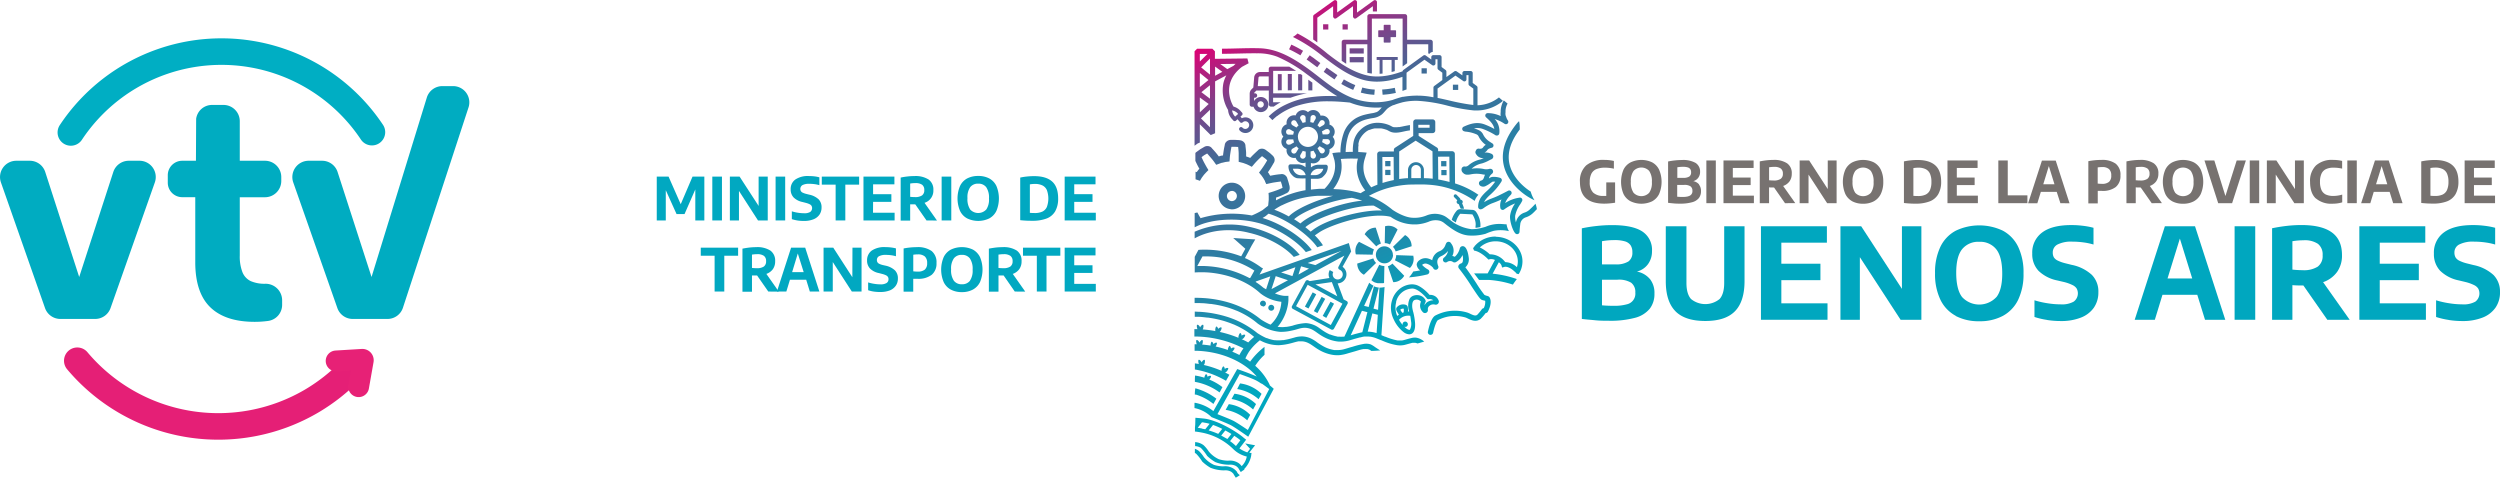 <svg xmlns="http://www.w3.org/2000/svg" xmlns:xlink="http://www.w3.org/1999/xlink" viewBox="0 0 846.93 161.91"><defs><style>.cls-1,.cls-3,.cls-4{fill:none;stroke-linecap:round;stroke-miterlimit:10;}.cls-1{stroke:#e51f76;}.cls-1,.cls-3{stroke-width:8.99px;}.cls-2{fill:#00acc1;}.cls-3{stroke:#00aec3;}.cls-4{stroke:#e72176;stroke-width:7.05px;}.cls-5{fill:#777270;}.cls-6{fill:#00a7bf;}.cls-7{fill:url(#Degradado_sin_nombre_121);}.cls-8{fill:#01a8c1;}</style><linearGradient id="Degradado_sin_nombre_121" x1="409.75" y1="-14.43" x2="466.79" y2="113.17" gradientUnits="userSpaceOnUse"><stop offset="0.19" stop-color="#de0074"/><stop offset="0.27" stop-color="#a22981"/><stop offset="0.36" stop-color="#6d4d8d"/><stop offset="0.43" stop-color="#4c6394"/><stop offset="0.46" stop-color="#406c97"/><stop offset="0.59" stop-color="#37749d"/><stop offset="0.79" stop-color="#1f8bac"/><stop offset="1" stop-color="#00a7bf"/></linearGradient></defs><g id="Capa_2" data-name="Capa 2"><g id="Capa_1-2" data-name="Capa 1"><path class="cls-1" d="M118.4,125.87a63.21,63.21,0,0,1-12.34,9.71,62.44,62.44,0,0,1-79.88-13.37"/><path class="cls-2" d="M43.63,54.46h3.62a5.51,5.51,0,0,1,5.2,7.35l-15,42.55a5.53,5.53,0,0,1-5.2,3.69H20.46a5.52,5.52,0,0,1-5.21-3.69L.32,61.81a5.52,5.52,0,0,1,5.2-7.35h4.56a5.5,5.5,0,0,1,5.25,3.82l11.5,35.56L38.38,58.27A5.52,5.52,0,0,1,43.63,54.46Z"/><path class="cls-2" d="M95.58,101.73v1.52a5.49,5.49,0,0,1-4.79,5.48,34.16,34.16,0,0,1-4.51.3q-9.9,0-15-4.9T66.15,88.94V66.8H61.74a4.9,4.9,0,0,1-4.9-4.9V59.36a4.9,4.9,0,0,1,4.9-4.9h4.64l.07-14.21a5.43,5.43,0,0,1,5.37-4.7h3.89a5.52,5.52,0,0,1,5.52,5.52V54.46h8.54A5.52,5.52,0,0,1,95.29,60v1.31a5.52,5.52,0,0,1-5.52,5.51H81.23V86.49a14.75,14.75,0,0,0,.91,5.74,5.69,5.69,0,0,0,2.79,3,11.78,11.78,0,0,0,5,.9h0A5.6,5.6,0,0,1,95.58,101.73Z"/><path class="cls-2" d="M149.86,29.17h3.62a5.51,5.51,0,0,1,5.2,7.35l-22.21,67.84a5.51,5.51,0,0,1-5.2,3.69H119.49a5.51,5.51,0,0,1-5.2-3.69L99.35,61.81a5.52,5.52,0,0,1,5.21-7.35h4.56a5.52,5.52,0,0,1,5.25,3.82l11.5,35.56L144.61,33A5.52,5.52,0,0,1,149.86,29.17Z"/><path class="cls-3" d="M24,44.87a61.24,61.24,0,0,1,102-.1"/><path class="cls-4" d="M113.87,122.27l8.88-.54a.31.31,0,0,1,.32.37L121.5,131"/><path class="cls-5" d="M547.15,61.79v6.88a23,23,0,0,1-3.62.32c-2.77,0-4.85-.6-6.22-1.81s-2.07-3.05-2.07-5.55a7.09,7.09,0,0,1,2.1-5.58,9,9,0,0,1,6.14-1.88,14.35,14.35,0,0,1,3.26.36v2.62a13.52,13.52,0,0,0-3-.35,7.62,7.62,0,0,0-2.94.5,3.34,3.34,0,0,0-1.69,1.56,6.11,6.11,0,0,0-.55,2.81,4.8,4.8,0,0,0,1.15,3.57,4.89,4.89,0,0,0,3.56,1.13c.2,0,.5,0,.89,0V61.79Z"/><path class="cls-5" d="M552.42,68.2A5.55,5.55,0,0,1,550,65.72a10.67,10.67,0,0,1,0-8.25A5.5,5.5,0,0,1,552.42,55a8.49,8.49,0,0,1,7.28,0,5.54,5.54,0,0,1,2.36,2.49,10.5,10.5,0,0,1,0,8.23,5.58,5.58,0,0,1-2.37,2.48,8.51,8.51,0,0,1-7.27,0m6.28-2.9a5.83,5.83,0,0,0,.91-3.64,6.12,6.12,0,0,0-.91-3.75,3.6,3.6,0,0,0-5.29,0,5.79,5.79,0,0,0-.92,3.63,6.13,6.13,0,0,0,.91,3.76,3.63,3.63,0,0,0,5.3,0"/><path class="cls-5" d="M575.54,62.5a3.46,3.46,0,0,1,.71,2.27,3.75,3.75,0,0,1-.71,2.32,4.39,4.39,0,0,1-2.29,1.42,14.62,14.62,0,0,1-4.15.48c-.62,0-1.3,0-2-.07s-1.43-.13-2-.21v-14a21.67,21.67,0,0,1,2.27-.36,22,22,0,0,1,2.39-.14,8.61,8.61,0,0,1,4.69,1,3.42,3.42,0,0,1,1.49,3,3.27,3.27,0,0,1-.61,2,3.06,3.06,0,0,1-1.7,1.16,3.42,3.42,0,0,1,2,1.14m-7.4-5.83v3.57h2.06a3.54,3.54,0,0,0,2-.45,1.66,1.66,0,0,0,.61-1.42,1.91,1.91,0,0,0-.27-1.07,1.67,1.67,0,0,0-.88-.61,5.55,5.55,0,0,0-1.63-.19,11.17,11.17,0,0,0-1.93.17m3.79,9.78a1.67,1.67,0,0,0,1.36-1.81,1.78,1.78,0,0,0-.65-1.53,3.66,3.66,0,0,0-2.13-.48h-2.37v4a18,18,0,0,0,1.8.08,7.39,7.39,0,0,0,2-.22"/><rect class="cls-5" x="578.07" y="54.36" width="3.2" height="14.47"/><polygon class="cls-5" points="587.03 66.28 594.17 66.28 594.17 68.83 583.87 68.83 583.87 54.36 594.07 54.36 594.07 56.9 587.03 56.9 587.03 60.15 593.07 60.15 593.07 62.7 587.03 62.7 587.03 66.28"/><path class="cls-5" d="M604.71,68.83,601,63.52h-.18c-.45,0-1,0-1.51-.05v5.36h-3.15V54.68a22.4,22.4,0,0,1,2.22-.36,20.2,20.2,0,0,1,2.32-.14,8,8,0,0,1,4.71,1.14A4,4,0,0,1,607,58.83a4.41,4.41,0,0,1-.75,2.6A4.5,4.5,0,0,1,604.08,63l4.11,5.82Zm-5.39-7.77a14.45,14.45,0,0,0,1.57.09,4,4,0,0,0,2.34-.55,2,2,0,0,0,.76-1.76,2.07,2.07,0,0,0-.72-1.76,3.68,3.68,0,0,0-2.24-.55,10.76,10.76,0,0,0-1.71.14Z"/><polygon class="cls-5" points="619.19 54.36 622.19 54.36 622.19 68.83 618.98 68.83 612.68 59.14 612.68 68.83 609.67 68.83 609.67 54.36 612.89 54.36 619.19 64.05 619.19 54.36"/><path class="cls-5" d="M627.52,68.2a5.58,5.58,0,0,1-2.37-2.48,10.55,10.55,0,0,1,0-8.25A5.53,5.53,0,0,1,627.52,55a8.49,8.49,0,0,1,7.28,0,5.61,5.61,0,0,1,2.37,2.49,9.17,9.17,0,0,1,.83,4.11,9.08,9.08,0,0,1-.84,4.12,5.58,5.58,0,0,1-2.37,2.48,7.54,7.54,0,0,1-3.63.82,7.7,7.7,0,0,1-3.64-.81m6.29-2.9a5.9,5.9,0,0,0,.91-3.64,6.11,6.11,0,0,0-.92-3.75,3.6,3.6,0,0,0-5.29,0,5.79,5.79,0,0,0-.92,3.63,6.2,6.2,0,0,0,.91,3.76,3.64,3.64,0,0,0,5.31,0"/><path class="cls-5" d="M645,68.74V54.68a19.19,19.19,0,0,1,2.24-.35,21.7,21.7,0,0,1,2.37-.13c2.66,0,4.65.61,6,1.81s2,3.07,2,5.58a8.27,8.27,0,0,1-1,4.22,5.66,5.66,0,0,1-2.85,2.4A13,13,0,0,1,649,69a33.66,33.66,0,0,1-4-.23m7.34-2.84a3.06,3.06,0,0,0,1.48-1.53,6.68,6.68,0,0,0,.49-2.79,6.61,6.61,0,0,0-.49-2.77,3.17,3.17,0,0,0-1.49-1.55,5.57,5.57,0,0,0-2.5-.49,9.41,9.41,0,0,0-1.63.15v9.39a14.17,14.17,0,0,0,1.61.07,5.79,5.79,0,0,0,2.53-.48"/><polygon class="cls-5" points="662.91 66.28 670.05 66.28 670.05 68.83 659.75 68.83 659.75 54.36 669.95 54.36 669.95 56.9 662.91 56.9 662.91 60.15 668.95 60.15 668.95 62.7 662.91 62.7 662.91 66.28"/><polygon class="cls-5" points="676.98 68.83 676.98 54.36 680.17 54.36 680.17 66.18 686.83 66.18 686.83 68.83 676.98 68.83"/><path class="cls-5" d="M698,68.83,696.76,65h-5.38l-1.19,3.87h-3.12l4.68-14.47h4.67l4.68,14.47Zm-5.8-6.4H696l-1.91-6.17Z"/><path class="cls-5" d="M707.47,54.61a22.83,22.83,0,0,1,4.39-.43,7.78,7.78,0,0,1,4.88,1.27,4.72,4.72,0,0,1,1.61,4,4.77,4.77,0,0,1-1.58,3.9,7.23,7.23,0,0,1-4.71,1.32c-.29,0-.76,0-1.4,0v4.24h-3.19Zm7,7a2.7,2.7,0,0,0,.76-2.15,2.79,2.79,0,0,0-.76-2.18,3.37,3.37,0,0,0-2.34-.68,9.93,9.93,0,0,0-1.49.11v5.48a11.56,11.56,0,0,0,1.43.09,3.53,3.53,0,0,0,2.4-.67"/><path class="cls-5" d="M728.93,68.83l-3.71-5.31h-.17c-.46,0-1,0-1.52-.05v5.36h-3.15V54.68c.7-.15,1.43-.27,2.22-.36a20.2,20.2,0,0,1,2.32-.14,8,8,0,0,1,4.71,1.14,4,4,0,0,1,1.57,3.51,4.41,4.41,0,0,1-.75,2.6A4.5,4.5,0,0,1,728.29,63l4.11,5.82Zm-5.4-7.77a14.49,14.49,0,0,0,1.58.09,4,4,0,0,0,2.34-.55,2,2,0,0,0,.75-1.76,2.07,2.07,0,0,0-.72-1.76,3.66,3.66,0,0,0-2.24-.55,11,11,0,0,0-1.71.14Z"/><path class="cls-5" d="M735.92,68.2a5.48,5.48,0,0,1-2.37-2.48,10.55,10.55,0,0,1,0-8.25A5.43,5.43,0,0,1,735.92,55a8.49,8.49,0,0,1,7.28,0,5.54,5.54,0,0,1,2.36,2.49,10.5,10.5,0,0,1,0,8.23,5.58,5.58,0,0,1-2.37,2.48,7.54,7.54,0,0,1-3.63.82,7.67,7.67,0,0,1-3.64-.81m6.28-2.9a5.83,5.83,0,0,0,.91-3.64,6.12,6.12,0,0,0-.91-3.75,3.6,3.6,0,0,0-5.29,0,5.79,5.79,0,0,0-.92,3.63,6.2,6.2,0,0,0,.91,3.76,3.63,3.63,0,0,0,5.3,0"/><polygon class="cls-5" points="757.73 54.36 760.84 54.36 756.18 68.83 751.46 68.83 746.81 54.36 750.15 54.36 753.91 66.41 757.73 54.36"/><rect class="cls-5" x="762.15" y="54.36" width="3.2" height="14.47"/><polygon class="cls-5" points="777.47 54.36 780.47 54.36 780.47 68.83 777.26 68.83 770.96 59.14 770.96 68.83 767.95 68.83 767.95 54.36 771.17 54.36 777.47 64.05 777.47 54.36"/><path class="cls-5" d="M784.52,67.22c-1.29-1.2-1.93-3.06-1.93-5.6a7.29,7.29,0,0,1,2-5.57,8.08,8.08,0,0,1,5.75-1.88,13.85,13.85,0,0,1,3.11.34v2.62a12.62,12.62,0,0,0-2.86-.33,6,6,0,0,0-2.61.49,3.16,3.16,0,0,0-1.52,1.54,6.34,6.34,0,0,0-.51,2.75,6.68,6.68,0,0,0,.5,2.8,3.17,3.17,0,0,0,1.49,1.53,6,6,0,0,0,2.54.47,10.49,10.49,0,0,0,3-.46v2.63a9.58,9.58,0,0,1-1.55.34,12.32,12.32,0,0,1-1.72.12,8,8,0,0,1-5.65-1.79"/><rect class="cls-5" x="795.21" y="54.36" width="3.2" height="14.47"/><path class="cls-5" d="M810.73,68.83,809.54,65h-5.38L803,68.83h-3.11l4.68-14.47h4.66l4.69,14.47Zm-5.8-6.4h3.82l-1.91-6.17Z"/><path class="cls-5" d="M820.25,68.74V54.68a18.68,18.68,0,0,1,2.23-.35,21.7,21.7,0,0,1,2.37-.13c2.66,0,4.65.61,6,1.81s2,3.07,2,5.58a8.37,8.37,0,0,1-1,4.22,5.72,5.72,0,0,1-2.86,2.4,13,13,0,0,1-4.82.76,33.48,33.48,0,0,1-4-.23m7.34-2.84a3.09,3.09,0,0,0,1.47-1.53,6.68,6.68,0,0,0,.49-2.79,6.61,6.61,0,0,0-.49-2.77,3.13,3.13,0,0,0-1.49-1.55,5.54,5.54,0,0,0-2.5-.49,9.41,9.41,0,0,0-1.63.15v9.39a14.17,14.17,0,0,0,1.61.07,5.84,5.84,0,0,0,2.54-.48"/><polygon class="cls-5" points="838.11 66.28 845.25 66.28 845.25 68.83 834.95 68.83 834.95 54.36 845.15 54.36 845.15 56.9 838.11 56.9 838.11 60.15 844.15 60.15 844.15 62.7 838.11 62.7 838.11 66.28"/><path class="cls-6" d="M558.91,94.47a7.52,7.52,0,0,1,1.57,5,8.13,8.13,0,0,1-1.56,5.08,9.59,9.59,0,0,1-5,3.11,32.1,32.1,0,0,1-9.09,1c-1.35,0-2.84,0-4.48-.17s-3.12-.26-4.47-.45V77.35a50.21,50.21,0,0,1,5-.79,47.33,47.33,0,0,1,5.23-.3q7,0,10.29,2.18a7.42,7.42,0,0,1,3.25,6.64,7.3,7.3,0,0,1-1.33,4.37A6.65,6.65,0,0,1,554.53,92a7.49,7.49,0,0,1,4.38,2.5m-16.2-12.75v7.81h4.51a7.69,7.69,0,0,0,4.47-1A3.58,3.58,0,0,0,553,85.45a4.19,4.19,0,0,0-.6-2.36,3.52,3.52,0,0,0-1.93-1.33,12.15,12.15,0,0,0-3.56-.42,23,23,0,0,0-4.23.38m8.32,21.4a3.68,3.68,0,0,0,3-4,3.9,3.9,0,0,0-1.43-3.36,8,8,0,0,0-4.66-1h-5.2v8.67c1.08.11,2.39.17,3.95.17a15.8,15.8,0,0,0,4.37-.48"/><path class="cls-6" d="M567.57,105.41q-3.26-3.33-3.25-10.22V76.65h7V95.87c0,2.48.53,4.3,1.57,5.44a7.66,7.66,0,0,0,9.65,0c1.05-1.14,1.57-3,1.57-5.44V76.65H591V95.19q0,6.89-3.22,10.22t-10.06,3.33q-6.91,0-10.16-3.33"/><polygon class="cls-6" points="603.47 102.76 619.11 102.76 619.11 108.33 596.56 108.33 596.56 76.65 618.9 76.65 618.9 82.21 603.47 82.21 603.47 89.34 616.71 89.34 616.71 94.91 603.47 94.91 603.47 102.76"/><polygon class="cls-6" points="644.32 76.65 650.91 76.65 650.91 108.33 643.87 108.33 630.07 87.12 630.07 108.33 623.49 108.33 623.49 76.65 630.52 76.65 644.32 97.86 644.32 76.65"/><path class="cls-6" d="M662.57,107a12.16,12.16,0,0,1-5.2-5.43,20,20,0,0,1-1.83-9,20,20,0,0,1,1.83-9,12.19,12.19,0,0,1,5.2-5.42,18.59,18.59,0,0,1,15.94,0,12.2,12.2,0,0,1,5.18,5.44,20.06,20.06,0,0,1,1.82,9,20,20,0,0,1-1.83,9,12.24,12.24,0,0,1-5.2,5.44,16.53,16.53,0,0,1-7.94,1.8,16.72,16.72,0,0,1-8-1.79m13.76-6.35q2-2.5,2-8,0-5.65-2-8.21a6.91,6.91,0,0,0-5.78-2.56,7,7,0,0,0-5.81,2.5c-1.34,1.68-2,4.33-2,8s.66,6.52,2,8.22a7.92,7.92,0,0,0,11.61,0"/><path class="cls-6" d="M693.48,108.38a25.61,25.61,0,0,1-4.26-1v-5.65a29.9,29.9,0,0,0,4.39,1,29,29,0,0,0,4.47.38,8.11,8.11,0,0,0,4.44-.93,3.48,3.48,0,0,0,1-4.43,3.39,3.39,0,0,0-1.41-1.18,14.38,14.38,0,0,0-2.76-1L696.92,95a12.73,12.73,0,0,1-6.35-3.28,8.19,8.19,0,0,1-2.1-5.84,8.37,8.37,0,0,1,3.35-7.11q3.34-2.52,9.89-2.52a30.77,30.77,0,0,1,4,.25,24.1,24.1,0,0,1,3.51.67v5.67a21.8,21.8,0,0,0-3.4-.72,27.8,27.8,0,0,0-3.75-.26,10.23,10.23,0,0,0-5.1,1,3,3,0,0,0-1.55,2.71,3.28,3.28,0,0,0,.37,1.61A3.07,3.07,0,0,0,697,88.23a12.27,12.27,0,0,0,2.44.9l2.4.6a14.19,14.19,0,0,1,6.81,3.38A8,8,0,0,1,710.87,99a9,9,0,0,1-1.52,5.22,9.56,9.56,0,0,1-4.39,3.37,18.09,18.09,0,0,1-6.86,1.17,30,30,0,0,1-4.62-.36"/><path class="cls-6" d="M747,108.33l-2.62-8.45H732.58L730,108.33h-6.82L733.4,76.65h10.21l10.25,31.68Zm-12.7-14h8.36l-4.18-13.51Z"/><rect class="cls-6" x="757.02" y="76.65" width="6.99" height="31.68"/><path class="cls-6" d="M788.43,108.33l-8.11-11.62h-.39c-1,0-2.11,0-3.33-.11v11.73h-6.88v-31c1.51-.32,3.13-.59,4.85-.79a43.79,43.79,0,0,1,5.08-.3q6.89,0,10.32,2.5t3.43,7.67a9.52,9.52,0,0,1-1.64,5.69A9.75,9.75,0,0,1,787,95.59l9,12.74Zm-11.83-17a32.44,32.44,0,0,0,3.46.2,8.78,8.78,0,0,0,5.13-1.2,4.47,4.47,0,0,0,1.65-3.88,4.55,4.55,0,0,0-1.58-3.84,8,8,0,0,0-4.9-1.21,22.63,22.63,0,0,0-3.76.32Z"/><polygon class="cls-6" points="806.19 102.76 821.83 102.76 821.83 108.33 799.28 108.33 799.28 76.65 821.62 76.65 821.62 82.21 806.19 82.21 806.19 89.34 819.43 89.34 819.43 94.91 806.19 94.91 806.19 102.76"/><path class="cls-6" d="M829.54,108.38a25.85,25.85,0,0,1-4.26-1v-5.65a30.2,30.2,0,0,0,4.39,1,29.1,29.1,0,0,0,4.47.38,8.17,8.17,0,0,0,4.45-.93,3.49,3.49,0,0,0,.95-4.43,3.39,3.39,0,0,0-1.41-1.18,14.38,14.38,0,0,0-2.76-1L833,95a12.64,12.64,0,0,1-6.35-3.28,8.15,8.15,0,0,1-2.11-5.84,8.37,8.37,0,0,1,3.35-7.11q3.35-2.52,9.89-2.52a30.77,30.77,0,0,1,4,.25,24.1,24.1,0,0,1,3.51.67v5.67a21.8,21.8,0,0,0-3.4-.72,27.77,27.77,0,0,0-3.74-.26,10.25,10.25,0,0,0-5.11,1,3,3,0,0,0-1.55,2.71,3.28,3.28,0,0,0,.37,1.61,3.07,3.07,0,0,0,1.23,1.11,12.51,12.51,0,0,0,2.44.9l2.4.6a14.19,14.19,0,0,1,6.81,3.38A8,8,0,0,1,846.93,99a9,9,0,0,1-1.52,5.22,9.56,9.56,0,0,1-4.39,3.37,18.07,18.07,0,0,1-6.85,1.17,30,30,0,0,1-4.63-.36"/><path class="cls-7" d="M463.22,5.55v7.92H455.3a.78.78,0,0,0-.77.77v6.37c.51.33,1,.66,1.53,1V15h7.16v9.67a15.25,15.25,0,0,0,1.53.25V6.31h10.42V22.52l1.53-1.11V15h7.15v3.06l.33.23a1.75,1.75,0,0,1,1.2-.7V14.24a.77.77,0,0,0-.76-.77H476.7V5.55a.78.78,0,0,0-.77-.77H464A.77.77,0,0,0,463.22,5.55Zm9.29,18.55V20.31h1v-1h-7.14v1h1V25l1-.08V20.31h3.06v4.07C471.83,24.3,472.17,24.2,472.51,24.1Zm36.81,31.37c1.29,7.1,8.16,11.1,8.63,11.37a18.29,18.29,0,0,0,1.89,1,11.57,11.57,0,0,1-1.29-2.94c-1.41-.9-6.29-4.37-7.27-9.76-.64-3.58.55-7.36,3.56-11.25a7.92,7.92,0,0,0,0-.85,8.48,8.48,0,0,0-.23-2l-.53.53,0,0C510.12,46.33,508.51,51,509.32,55.47ZM456.59,8.22h-1.77V10h1.77Zm14.29.18H469a.25.25,0,0,0-.24.25v1.6h-1.61a.25.25,0,0,0-.24.25v1.85a.24.24,0,0,0,.24.24h1.61V14.2a.24.24,0,0,0,.24.24h1.85a.25.25,0,0,0,.25-.24V12.59h1.6a.25.25,0,0,0,.25-.24V10.5a.25.25,0,0,0-.25-.25h-1.6V8.65A.25.25,0,0,0,470.88,8.4ZM457.25,21.11H462V19.34h-4.78ZM462,16.37h-4.78v1.77H462Zm28,38.2h-1.78v1.78h1.78Zm-55.79-24V25.11H432.9V30.6Zm3.43,0v-5.5h-1.37V30.6ZM446.27,6l5.35-3.88V5.54a.7.7,0,0,0,.29.57l0,0,0,.06a.71.71,0,0,0,.82,0l.27-.19h0l5.36-3.88V5.54a.69.69,0,0,0,.28.57l0,0,0,.06a.71.71,0,0,0,.82,0l.27-.19h0l5.36-3.88V3.89h1.39V.72a.7.7,0,0,0-.29-.56h0v0a.72.72,0,0,0-.82,0l-.27.2h0l-5.38,3.9V.72a.7.7,0,0,0-.29-.56h0v0a.72.72,0,0,0-.82,0l-.27.2h0L453,4.22V.72a.7.7,0,0,0-.29-.56h0v0a.71.71,0,0,0-.81,0L445.16,5a.7.7,0,0,0-.29.56v7.82c.47.32.93.65,1.4,1Zm-39.8,42.3V42.1l3.69,3.66,1.48-.62V27.57l3.81-2.05a11.07,11.07,0,0,0-1,2.67,13,13,0,0,0,1.59,9.07l0,0a4.86,4.86,0,0,0,1.27,3l.52.58a.61.61,0,0,0,.92,0l.49-.44.87,1a.61.61,0,0,0,.92,0,1.3,1.3,0,1,1-.11,1.85.67.67,0,0,0-1,.89,2.65,2.65,0,1,0,.79-4.08l-.49-.54.49-.45a.62.62,0,0,0,.06-.92l-.52-.58a4.89,4.89,0,0,0-2.44-1.48l.07,0c-.21-.32-4.7-7.62,2.89-13.46L423,21.43l-.42-1.63-11,.13V17.37l-.87-.87h-5.16l-.87.87v32l1.06-.77Zm12.88-9.78.08.09-1,.89-.09-.1a3.58,3.58,0,0,1-.94-2A3.56,3.56,0,0,1,419.35,38.47Zm-.76-16.89c-.24.21-.48.43-.7.66l-2.11,1.13-2.38-1.73Zm-6.95.92,2.45,1.78-2.45,1.33Zm-1.73,20.57-3.06-3,3.06-2.92Zm0-9.69L407,31.23l2.9-2.36Zm0-8.15-3-2.45,3-3Zm-3.44-7h2.58l-2.58,2.55Zm0,6.44,2.93,2.39-2.93,2.38Zm0,8.31,3,2.2-3,2.83Zm83.59,24.56h-1.78v1.77h1.78Zm-53.37-35h-6.12a.75.75,0,0,0-.75.74v1.07h-3a2,2,0,0,0-1.95,1.93l-.28,3.32-.71.71a2.13,2.13,0,0,0-.52,1.43v3.63a.74.74,0,0,0,.74.74h.58a2.56,2.56,0,1,0,.17-1.9V33.1h.3a.74.74,0,0,0,.74-.74.75.75,0,0,0-.74-.75h-.29a.77.77,0,0,1,.07-.24l.69-.69h4.22v4.7a.75.75,0,0,0,.75.74h.91a24.42,24.42,0,0,1,2.35-1.47l0,0h-2.56V33.1h5.95a32.55,32.55,0,0,1,5.58-1.49H431.31V24h7.77C438.32,23.53,437.52,23,436.69,22.55ZM427.1,34.31A1.07,1.07,0,1,1,426,35.38,1.07,1.07,0,0,1,427.1,34.31Zm2.72-5.12H426.1l.24-2.81v0a.48.48,0,0,1,.46-.49h3Zm10.84-4.07h-.89v5.49h1.38V25.46ZM494,28.69H492.2v1.77H494ZM471.05,57.54h-1.78v1.77h1.78Zm0-3h-1.78v1.78h1.78ZM450,10V8.22h-1.77V10ZM439.79,18.3l.76.44.89-1.53-.77-.44c-.79-.46-1.6-.89-2.4-1.28l-.8-.38-.77,1.59.8.38C438.26,17.45,439,17.86,439.79,18.3ZM423.12,78.86c5.85,1.32,11.95,4.5,15.18,8.18l2-.7c-3.39-4.27-10.17-7.94-16.75-9.43a29.62,29.62,0,0,0-18.84,1.59v2.25C410.44,77.59,417.53,77.4,423.12,78.86Zm-4,52.94a14.55,14.55,0,0,1,7.26,3.44l1-1.81a12.69,12.69,0,0,0-7.29-3.54Zm-1.91,3.37a14.68,14.68,0,0,1,7.3,3.55l1-1.83a12.85,12.85,0,0,0-7.31-3.51Zm-2,3.67a14.71,14.71,0,0,1,7.32,3.56l1-1.86a12.56,12.56,0,0,0-7.24-3.63Zm34.1-31.14,2.63-4.82-1.2-.66L448.1,107Zm-3-1.64,2.63-4.82-1.21-.66-2.63,4.82Zm18.1,10.63a5,5,0,0,0-2.24-.21,29.77,29.77,0,0,0-4,1c-.88.22-1.74.52-2.62.76a7.91,7.91,0,0,1-2.5.35c-.2,0-.41,0-.61,0l-.29,0H452c-.43-.08-.85-.17-1.26-.28a11.19,11.19,0,0,1-2.29-.92,20.24,20.24,0,0,1-2.17-1.36,12.45,12.45,0,0,0-2.22-1.38,7.67,7.67,0,0,0-2.78-.68,8.8,8.8,0,0,0-2.79.39c-.76.21-1.52.43-2.29.6-.31.06-.62.13-.93.18l-.44.08-.21,0h-.1a11.39,11.39,0,0,1-1.75.08,9.07,9.07,0,0,1-.91-.06h0l-.21,0-.48-.09a12.07,12.07,0,0,1-2-.62l-.14,0-.23-.1-.56-.27c-.37-.18-.73-.38-1.09-.58l-.72-.44,0,0h0l-.42-.26a31,31,0,0,0-10.29-5.55,39,39,0,0,0-9.14-1.69c-.61,0-1.22-.06-1.83-.08v1.77l1.33,0c.62,0,1.23.08,1.84.14l1,.12.13,0,.18,0,.57.09a37.15,37.15,0,0,1,4.65,1q1.26.38,2.49.84l.63.25.24.1.05,0,.24.1,1.25.58a31,31,0,0,1,2.81,1.58,25.47,25.47,0,0,1,2.71,2l0,0,0,0a23.36,23.36,0,0,0-2,1.88c-.75-.41-1.52-.79-2.31-1.15.26.09.49-.08.7-.27s.77-1,.51-1.16-.77,0-1.14.28c-.05-.39-.19-.79-.43-.87s-.59.83-.63,1.11a1.19,1.19,0,0,0,0,.5,37.49,37.49,0,0,0-6.37-2,1.48,1.48,0,0,0,.26-.29c.16-.22.58-1.1.29-1.23s-.74.17-1.06.48c-.12-.38-.33-.76-.59-.79s-.43.92-.41,1.19a1.34,1.34,0,0,0,.05.35,40.41,40.41,0,0,0-4.3-.56,1.09,1.09,0,0,0,.14-.31c.1-.26.25-1.22-.06-1.27s-.73.46-.94.86c-.21-.4-.61-.91-.94-.86s-.15,1-.06,1.27a1,1,0,0,0,.09.21h-1.05l0,2.51h.84a36.62,36.62,0,0,1,15.79,4,18.11,18.11,0,0,0-1.38,2.25c-.79-.41-1.6-.79-2.44-1.13a1.92,1.92,0,0,0,.22-.18c.2-.19.77-1,.51-1.16s-.77,0-1.14.28c-.05-.39-.18-.79-.43-.87s-.59.83-.62,1.11a2.11,2.11,0,0,0,0,.25,34.77,34.77,0,0,0-4.15-1.17l.05-.06c.16-.22.58-1.1.29-1.23s-.74.17-1.06.48c-.12-.38-.33-.76-.59-.8s-.43.93-.41,1.2a.28.28,0,0,0,0,.09c-.94-.15-1.89-.26-2.85-.34q.06-.12.12-.27c.09-.26.24-1.22-.07-1.27s-.73.46-.94.87c-.2-.41-.61-.91-.94-.87s-.15,1-.06,1.27a.87.87,0,0,0,.07.17h-.73l0,2.21h.75c8.35.27,16,3.64,20.31,8.73-2.53-1.13-5.68-2.22-5.82-2.26l-.8-.28-8.08,14.24a14,14,0,0,0-6.3-2.83c-.05,0-.08.07-.1.21v1.05c0,.25,0,.47,0,.54a11.29,11.29,0,0,1,5.78,3.08h0l1,.39s4.35,1.71,5.63,2.39,4.84,3.18,4.88,3.21l.92.64,8.64-16.24-.58-.52c-.05,0-.05-.06-.71-.59l-.21-.49a20,20,0,0,0-4.78-6.19,18.58,18.58,0,0,1,3.15-3.71v-2.7a23.69,23.69,0,0,0-4.87,5c-.53-.38-1.08-.75-1.64-1.11a1.12,1.12,0,0,0,.18-.3,17,17,0,0,1,1.11-2,18.83,18.83,0,0,1,1.65-2,22.35,22.35,0,0,1,2-1.83,12.87,12.87,0,0,0,6.44,1.67,18.87,18.87,0,0,0,3.81-.58c.86-.2,1.69-.49,2.56-.67a2.47,2.47,0,0,1,.29-.06h.08l.13,0,.64,0a4.92,4.92,0,0,1,1.18.12c1.67.37,2.94,1.57,4.43,2.49a13.69,13.69,0,0,0,4.88,1.94,10.18,10.18,0,0,0,2.7.12,14.67,14.67,0,0,0,2.76-.62l2.33-.67c.63-.18,1.24-.39,1.87-.55.34-.09.68-.15,1-.21h0l.12,0,.24,0a5.23,5.23,0,0,1,.56,0h.27l.07,0a3,3,0,0,1,.52.13l.07,0,0,0,.2.11a2.39,2.39,0,0,1,.34.21l.28.18c1,0,2-.09,3-.17-.59-.36-1.16-.74-1.74-1.12A8.24,8.24,0,0,0,464.39,116.69Zm-44-2,.06,0a.69.69,0,0,0,.13.11Zm7,15.23c1,.69,2,1.45,2.56,1.88l-7.24,13.87c-1.19-.82-3.81-2.54-4.77-3.05s-4.12-1.76-5.52-2.32L420,126.71c1.12.4,3.48,1.23,5.19,2A14.78,14.78,0,0,1,427.34,130Zm-3.92,22.13-.93,1.21a11.39,11.39,0,0,1-2.68-1.34l1.41-1.83.88-1.15c-.17-.1-1-.74-1.13-.89-2.89-2.33-8.68-5.63-12.91-6.22h0c-.55-.07-2.61-.26-3.16-.3l-.06,2.37-.09.91v1.5l.07-.12c.66.08,1.32.18,2,.31a20.8,20.8,0,0,1,11,5.73c.1.11.48.43.48.43a9.63,9.63,0,0,0,4,2,5.91,5.91,0,0,1-1.73,3.25,4.75,4.75,0,0,0-1-1,5.29,5.29,0,0,0-3.6-.84,11,11,0,0,1-3.13-.5,9.62,9.62,0,0,1-3.41-2.62,11.37,11.37,0,0,0-1.72-2.1,5.25,5.25,0,0,0-2.91-1.07v1.35a4.09,4.09,0,0,1,1.94.6,15.6,15.6,0,0,1,2.13,2.71,14.32,14.32,0,0,0,2.8,2.11,12.85,12.85,0,0,0,4.43.88h0l.21,0h0a4.1,4.1,0,0,1,2.35.45,4.21,4.21,0,0,1,.9.85l-.06,0,.76,1.18.22-.13h0l0,0,.19-.17c.31-.18.59-.37.87-.57l-.13-.13a9,9,0,0,0,2.29-4.06s.09-.41.09-.41c0-.18.13-1,.13-1-.25,0-.51,0-.76-.09l.7-.91.59-.76.68-.83-3.36-.63Zm-16.23-6.87c-.5-.1-1-.19-1.5-.26l1.41-1.84c.25,0,.5,0,.74.09a12.64,12.64,0,0,1,1.87.41l-1.47,1.84Q407.72,145.32,407.19,145.22Zm2.25.58,1.44-1.8a27.67,27.67,0,0,1,3.11,1.33l-1.36,1.7A25.27,25.27,0,0,0,409.44,145.8Zm4.24,1.75,1.35-1.68c.72.38,1.41.79,2.07,1.19l-1.36,1.7C415.08,148.33,414.4,147.93,413.68,147.55Zm3,1.88,1.39-1.75c.79.53,1.49,1,2.06,1.51l-1.5,1.95A15.59,15.59,0,0,0,416.68,149.43Zm-11.9-15.72a2.3,2.3,0,0,0,.28,0,17.59,17.59,0,0,1,5.94,3.18l1-1.79a20.82,20.82,0,0,0-7.12-3.52A11,11,0,0,0,404.78,133.71Zm9.28-2.52a18.88,18.88,0,0,0-4.49-2.57l.06-.05c.2-.19.76-1,.5-1.16s-.76,0-1.13.28c-.05-.39-.19-.8-.44-.88s-.58.83-.62,1.1v.1a17.69,17.69,0,0,0-3.16-.75l-.06,1.14v1a19.9,19.9,0,0,1,8.37,3.59Zm2.35-4.19-.33-.18c-.38-.21-.76-.41-1.16-.61a.87.87,0,0,0,.54-.3c.2-.19.77-1,.51-1.16s-.77,0-1.13.29c0-.39-.19-.79-.43-.87s-.6.82-.63,1.1a1.41,1.41,0,0,0,0,.41,33.33,33.33,0,0,0-6.06-2,1,1,0,0,0,.3-.48c.09-.26.24-1.22-.07-1.27s-.73.46-.94.87c-.2-.41-.61-.91-.94-.87s-.15,1-.06,1.27l.06.15q-.68-.12-1.35-.21v2.07A31.33,31.33,0,0,1,415.33,129Zm2.66,33a5.23,5.23,0,0,0-1.16-1.14,5.31,5.31,0,0,0-3.59-.83,11,11,0,0,1-3.13-.5,9.74,9.74,0,0,1-3.41-2.62,11.05,11.05,0,0,0-1.72-2.1,5.35,5.35,0,0,0-1.34-.74v1.43a3.24,3.24,0,0,1,.37.19,15.6,15.6,0,0,1,2.12,2.71,14.81,14.81,0,0,0,2.81,2.11,12.8,12.8,0,0,0,4.42.88h0l.2,0h0a4.1,4.1,0,0,1,2.35.45,4.21,4.21,0,0,1,.9.85l-.06,0,.75,1.18.22-.13a10.85,10.85,0,0,0,1.13-.72c-.06-.06-.12-.11-.17-.17C419.54,160.63,419.31,160.33,419.07,160Zm87.58-79.82a9.33,9.33,0,0,0-7.09,3.16h-.05l0,.09c-.19.23-.37.46-.54.71l.33.79c2.21.32,4.5,2.68,4.52,2.7l.34.35.47-.13a2.86,2.86,0,0,1,1.74.26l-2.46,4.54q-.48,0-1,0h-2c-.53,0-1.07,0-1.6,0l1.68,2.22c.9,0,2.36,0,3.1,0h.22c.83.06,1.64.14,2.45.26a31.34,31.34,0,0,1,5.7,1.33c.42-.69.9-1.28,1.33-1.88a34.65,34.65,0,0,0-8.2-1.82l2.1-3.87a2.66,2.66,0,0,1,.88,1l.23.79.77-.22c.75-.22,2.16.29,3.5,1.62v0l.06,0c.2.21.4.43.6.68l.69.15a8,8,0,0,0,1.28-4.34C515.76,84,511.67,80.22,506.65,80.22Zm7.2,10.41a6,6,0,0,0-4-1.75,6.33,6.33,0,0,0-5.22-2.64,13.35,13.35,0,0,0-3.37-2.33,7.78,7.78,0,0,1,5.37-2.08c4.14,0,7.5,3.08,7.5,6.87A6.28,6.28,0,0,1,513.85,90.63Zm-29.37,12.83a2.16,2.16,0,0,1,1.57-.19,1.06,1.06,0,0,0,1.09-.35,1,1,0,0,0,.15-1.06,3,3,0,0,0-1.08-1.36,3.29,3.29,0,0,0-2-.53c-1.56-1.81-3.55-3.22-4.87-3.45a4.87,4.87,0,0,0-1.35-.11A7,7,0,0,0,474,98a7.67,7.67,0,0,0-2.42,3.77h0a8.28,8.28,0,0,0-.34,1.72,9,9,0,0,0,.79,4.47l.37.77a11.31,11.31,0,0,0,3,3.7,3.47,3.47,0,0,0,2,.83,1.81,1.81,0,0,0,.67-.13c1.08-.43,1.53-2,1.26-4.29h0a21.61,21.61,0,0,0-.53-3,11.37,11.37,0,0,1-.36-1.64s-.28-2.21.81-2.57a1.89,1.89,0,0,1,2.13.55,3.86,3.86,0,0,0-.25.84,3,3,0,0,0,.79,2.61,1,1,0,0,0,1.81-.72A1.39,1.39,0,0,1,484.48,103.46Zm-6.89,8.34c-.21.08-.7,0-1.33-.52a9.77,9.77,0,0,1-2.38-2.87,4.24,4.24,0,0,1,3.81-1.34c.12.65.24,1.62.26,1.84v0A4.45,4.45,0,0,1,477.59,111.8Zm-3.2-6.88a1.84,1.84,0,0,1,.53-.25,1.81,1.81,0,0,1,.57,0,5,5,0,0,1-.06,1.26l-.37.14A4,4,0,0,1,474.39,104.92Zm8.15-1.3a1.93,1.93,0,0,1,.27-1.11.7.7,0,0,0,.06-.66,2.9,2.9,0,0,0-1.52-1.52,3.56,3.56,0,0,0-2.48-.11,2.35,2.35,0,0,0-1.44,1.18,6,6,0,0,0-.13,4.2h-.4a5.35,5.35,0,0,0-.07-1.51,1,1,0,0,0-.61-.73,2.81,2.81,0,0,0-3.08.82c-.52.64.06,1.49.25,1.77.07.1.16.26.25.42l.2.35c-.2.12-.4.25-.58.38a7.51,7.51,0,0,1-.56-3.47v0a9.1,9.1,0,0,1,.21-1.15l0-.15a.14.14,0,0,0,0-.06,5.79,5.79,0,0,1,5.19-4.42c1.87-.26,4.38,2.31,5.18,3.3a.71.71,0,0,0,.66.29,1.9,1.9,0,0,1,1.56.37h0a3.81,3.81,0,0,0-1.67.4A2.55,2.55,0,0,0,482.54,103.62Zm20.65-3.53-.35-.08a41.63,41.63,0,0,1-2.69-3.86c-1.25-1.9-2.63-4-3.8-5.51a3.66,3.66,0,0,0,1.13-3.38s-.36-3.58-1.87-3.77a1,1,0,0,0-1.14.75l0,0A5.54,5.54,0,0,1,492.83,87a3.17,3.17,0,0,0-.83-.29,3.93,3.93,0,0,0-.43-4.28h0a.93.93,0,0,0-.86-.51.91.91,0,0,0-.78.49,5.92,5.92,0,0,0-.26.59,3.46,3.46,0,0,1-2.13,2.16,3.93,3.93,0,0,0-2.34,3,6.18,6.18,0,0,0-1.59-.63,3.42,3.42,0,0,0-2.76.63,2.08,2.08,0,0,0-.92,1.44,2.76,2.76,0,0,0,1.18,2c-.79.15-1.57.28-2.33.37a11.35,11.35,0,0,1-1.46,2,38,38,0,0,0,6.21-1,.94.94,0,0,0,.68-.75.9.9,0,0,0-.44-.91,7.73,7.73,0,0,1-2-1.57,1.67,1.67,0,0,1,1.43-.43,4.4,4.4,0,0,1,2.33,1.46l0,.06a.92.92,0,1,0,1.67-.77c-.9-2.34.58-3.06,1.07-3.3a6.22,6.22,0,0,0,2.28-1.73,3.74,3.74,0,0,1-1.43,2.3.91.91,0,0,0,1.1,1.44,1.71,1.71,0,0,1,1.86-.12,1,1,0,0,0,1.1.16,5,5,0,0,0,2.28-2.41,4.58,4.58,0,0,1,.08,2.17.85.85,0,0,1-.59.69,1.31,1.31,0,0,0-.89.81,1,1,0,0,0,.21.9,66.28,66.28,0,0,1,4.3,6.11c2,3,2.75,4.14,3.32,4.46a3.29,3.29,0,0,0,.86.26l.39.09a4.42,4.42,0,0,1-.51,2.53l-.11,0a.93.93,0,0,0-.51.34,17.48,17.48,0,0,1-1.54,1.87c-.58.49-1.29.2-2.4-.33a6.73,6.73,0,0,0-1.26-.5,14.66,14.66,0,0,0-6.75-.27,14.93,14.93,0,0,0-3.75,1.33c-1.48.74-2.29,4.1-2.58,5.51a.92.92,0,0,0,.71,1.07l.18,0a.91.91,0,0,0,.89-.73c.4-2,1.17-4,1.62-4.26a13.33,13.33,0,0,1,3.3-1.17,13,13,0,0,1,5.95.25,6,6,0,0,1,.91.39c1.13.54,2.83,1.35,4.35.07a16.18,16.18,0,0,0,1.63-1.91l.2-.05a.88.88,0,0,0,.57-.44c.18-.32,1.68-3.16.53-4.92C504.35,100.34,503.84,100.23,503.19,100.09Zm17-31.09-.38.42c-.37.43-1.22,1.24-1.68,1.66l-.23.2a4.49,4.49,0,0,1-1.59.85,4.29,4.29,0,0,0-2.82,3.31,6.6,6.6,0,0,1-.27-2.23,10,10,0,0,1,1.74-3.95c.2-.32.39-.64.58-1a.81.81,0,0,0-.79-1.23,11.85,11.85,0,0,0-4.92,1.85,7.12,7.12,0,0,1,1.71-2.58l.31-.36a.82.82,0,0,0-1-1.25c-1.13.6-2.21,1.15-3.31,1.68-.92.44-1.9.81-2.83,1.16a11.54,11.54,0,0,0-2,1.05,4.5,4.5,0,0,1,.59-1,13,13,0,0,1,1.56-1.6c.27-.25.55-.51.82-.78a19.18,19.18,0,0,0,2.91-3.66.81.81,0,0,0,.07-.71.83.83,0,0,0-.51-.49,6.77,6.77,0,0,0-2.59-.33,2,2,0,0,0-1.09.45l-.07,0-.08.06a1.54,1.54,0,0,0,.05-.17,2.79,2.79,0,0,1,1-1.4l.14-.14a.89.89,0,0,0,.15-1,.88.88,0,0,0-.79-.54.77.77,0,0,0-.3,0,4,4,0,0,1-2,.06,11.29,11.29,0,0,0-4.11-.09l.19-.17a7.28,7.28,0,0,1,3.33-1.63,11.79,11.79,0,0,0,2.37-1c.25-.13.5-.26.76-.38a1,1,0,0,0,0-1.91,4.2,4.2,0,0,0-2.28-.37,2.83,2.83,0,0,0,1-.91c.23-.35.68-.51,1.4-.73l.08,0a.79.79,0,0,0,.57-.66.83.83,0,0,0-.36-.8l-.38-.24-.67-.44a6,6,0,0,1-2.12-2.42,3.09,3.09,0,0,0-1.57-1.46,9.69,9.69,0,0,0-1.5-.55,5.5,5.5,0,0,1,3.1.24,23.57,23.57,0,0,1,3.91,1.91h0a1.07,1.07,0,0,0,.91.26.83.83,0,0,0,.65-.7,6,6,0,0,0-1.57-4.89,13,13,0,0,1,3.36,1.63.81.81,0,0,0,1.13-1.12,3.74,3.74,0,0,1-.52-1c-.05-.14-.11-.32-.22-.59a2.71,2.71,0,0,1-.07-1.16c0-.21,0-.42,0-.64a5.59,5.59,0,0,1,.7-2.34l-1.29-1.07a7.93,7.93,0,0,0-1.05,3.39c0,.18,0,.35,0,.54a4.6,4.6,0,0,0,0,1.38,9.94,9.94,0,0,0-4.4-1,.81.81,0,0,0-.54,1.42c1.41,1.26,2.53,2.39,2.79,3.93a26.22,26.22,0,0,0-3.27-1.52c-2.62-1-5-.22-7.13.77a.82.82,0,0,0-.48.75.83.83,0,0,0,.5.74,2.61,2.61,0,0,0,.74.18,11.92,11.92,0,0,1,3.49.87,1.43,1.43,0,0,1,.78.66,7.46,7.46,0,0,0,2.47,2.94,2.67,2.67,0,0,0-.86.79c-.28.43-.64.57-1.34.52A.94.94,0,0,0,500,51a1,1,0,0,0,.05,1.19l0,0a2.7,2.7,0,0,0,2.63,1.37,8.17,8.17,0,0,1-1.21.47,8.91,8.91,0,0,0-4,2,1.64,1.64,0,0,1-1,.4h-.06a1,1,0,0,0-1.24.65,1.44,1.44,0,0,0,.48,1.49,1.81,1.81,0,0,0,1.2.6,4.86,4.86,0,0,0,1.36-.1,9.84,9.84,0,0,1,4,0,6.64,6.64,0,0,0,.88.12,4.89,4.89,0,0,0-.3.75c-.22.73-.49,1.07-1,1.22a1,1,0,0,0-.76.8,1.08,1.08,0,0,0,.48,1,1.81,1.81,0,0,0,1.91,0,8.6,8.6,0,0,0,1.53-.95l.35-.25.09-.06.23-.15a4.58,4.58,0,0,1,.91,0,18.57,18.57,0,0,1-2,2.38c-.25.25-.51.49-.78.74a14.9,14.9,0,0,0-1.74,1.8,5.67,5.67,0,0,0-1.26,3.63.82.82,0,0,0,1,.8,1.94,1.94,0,0,0,.79-.36l.14-.09a12.71,12.71,0,0,1,2.68-1.53c1-.36,2-.75,3-1.22l.31-.15a4.75,4.75,0,0,0-.39,2.88.79.79,0,0,0,.49.62.81.81,0,0,0,.78-.08,15.72,15.72,0,0,1,3.72-2.05A9.8,9.8,0,0,0,511.58,73c-.22,1.87.94,5.35,1.85,6.13a.81.81,0,0,0,1.34-.58c.05-.84.13-1.65.24-2.47a2.75,2.75,0,0,1,1.85-2.44A6.09,6.09,0,0,0,519,72.48l.22-.19c.31-.29.66-.61,1-1,.17-.16.31-.31.43-.44A8.42,8.42,0,0,0,520.17,69ZM478,114.56c-.62.13-1.23.32-1.83.49a11,11,0,0,1-1.26.3h-.14l-.32,0c-.23,0-.45,0-.67,0,.13,0-.19,0-.25,0l-.41-.08c-.36-.08-.71-.16-1.06-.26a17.62,17.62,0,0,1-1.7-.54q-.43-.15-.84-.33l-.18-.07-.06,0-.05,0-.43-.18-.81-.34,1.06-16.31a6.18,6.18,0,0,1-1.47.19h-.26l-.47,7.52-1.55-.39,1.81-7.14a5.24,5.24,0,0,1-1.66-.43L463.67,104l-1.55-.39,3.17-6.84a5.23,5.23,0,0,1-1.43-1l-8,17.39-.44.9-.55,0a9,9,0,0,1-1,0l-.4,0c-.2,0-.36,0-.59-.09a12.66,12.66,0,0,1-2.2-.65l-.08,0-.07,0-.18-.08-.52-.25c-.35-.18-.68-.36-1-.56-.66-.4-1.29-.86-1.92-1.31a8.44,8.44,0,0,0-4.49-1.66,17,17,0,0,0-4.61.89c-.54.13-1.08.24-1.63.33l-.37.06h0l-.2,0-.8.07a12.45,12.45,0,0,1-1.73-.06h0l-.27,0h0a15.78,15.78,0,0,0,3.61-8.29s.06-.69.06-.69c0-.29,0-.57,0-.86h0v-.7a11.6,11.6,0,0,1-1.56,0,10.61,10.61,0,0,1-3-.82l23.52-12.79-2,3.77a.69.69,0,0,0,.27.93h0l.3.17a1.71,1.71,0,1,1-2.33.68l-1.2-.65a3,3,0,0,0-.11,2.68l-6.69,1.06-.46-.25a.69.69,0,0,0-.93.27h0l-4.6,8.44a.68.68,0,0,0,.28.93h0l13,7a.7.7,0,0,0,.94-.27h0l4.6-8.44a.69.69,0,0,0-.28-.93h0l-1.05-.58L453.16,96a3.08,3.08,0,0,0,1.66-5.61l2.87-5.15.05,0-.8-2.9L426.7,93l.05-.08,1.11-2-.56-.29c-.42-.32-.86-.62-1.31-.92a28.19,28.19,0,0,0-4.24-2.29l1.18-2.17,1.06-2,1.26-2.14-7.48-.48,4.11,3.64-1.4,2.57a34.7,34.7,0,0,0-11.93-2.26h-.05c-.83,0-1.67,0-2.5.07L404.74,87l0,0v5.3a35.44,35.44,0,0,1,4.49,0c6.78.52,13.3,3,17.66,7,.17.16.8.6.8.6a13.91,13.91,0,0,0,6.4,2.34,11.31,11.31,0,0,1-3.65,7.74,8.44,8.44,0,0,1-1-.45,21.74,21.74,0,0,1-2.3-1.32,31.18,31.18,0,0,0-10.3-5.55,38.79,38.79,0,0,0-9.14-1.69c-1-.06-2-.09-3-.08v1.77c.82,0,1.65,0,2.47.05.61,0,1.22.08,1.83.14l1,.12.23,0h.09l.57.09a35.32,35.32,0,0,1,4.64,1c.84.24,1.68.53,2.5.84l.62.25.25.1.05,0,.23.1c.42.18.84.38,1.25.58a28.54,28.54,0,0,1,2.81,1.58,25.47,25.47,0,0,1,2.71,2l0,0,.15.12a15.44,15.44,0,0,0,7.53,2.79,14.72,14.72,0,0,0,3.31-.29c.58-.11,1.16-.24,1.73-.38.79-.2,1.56-.48,2.36-.62a5.71,5.71,0,0,1,4,.81c.64.38,1.23.84,1.85,1.26a16,16,0,0,0,2,1.18,13,13,0,0,0,4.56,1.34,11.28,11.28,0,0,0,4-.49l.81-.24c.68-.21,1.37-.39,2.06-.58l.43-.12.19,0c.31-.09.62-.17.94-.23l.33-.05.12,0,.29,0h.17a8,8,0,0,1,.85,0l.56.05h.11l.32.06a10.68,10.68,0,0,1,1.37.38l.12.05.88.35.42.17.16.07.14.06.08,0c.52.22,1,.44,1.56.65a19,19,0,0,0,3.47,1,7,7,0,0,0,3,0c.5-.12,1-.27,1.48-.4l.92-.25.33-.08h.7l.14,0a5.12,5.12,0,0,1,.85.24l2.24-.63a5.33,5.33,0,0,0-2.83-1.36A4.68,4.68,0,0,0,478,114.56Zm-26.81-19,1.84,4.8-7.4-4Zm3.59,7.31-3.94,7.24-11.78-6.39L443,96.48ZM454.47,85l-8.85,4.81L443,89.1Zm-13.71,5.22,2.69.77L439.89,93Zm-1.92.31-1,3L434,92.29Zm-15.25,3.58-.29.1a35.44,35.44,0,0,0-13.7-4,33.76,33.76,0,0,0-4-.08l1.77-3.27h1.13a30.26,30.26,0,0,1,16.45,4.81ZM428.92,98c-.58-.32-.95-.55-.95-.55a23.55,23.55,0,0,0-2.59-1.93l.09-.17,4.87-1.72Zm3.26-4.45,4.15,1.39-5.58,3Zm29.34,19c-.72.14-1.43.35-2.15.53s-1.19.34-1.79.52l3.81-8.32,1.85.47Zm4.83.3a10.25,10.25,0,0,0-3-.5l1.56-6.18,1.86.47Zm-38.49-9a1,1,0,1,0-1-1A1,1,0,0,0,427.86,103.75Zm15.42.66,2.62-4.82-1.2-.65-2.63,4.82ZM431.63,104a1,1,0,0,0-1.93,0,1,1,0,1,0,1.93,0Zm44.87,5.06a.9.9,0,0,0-.68-.09.87.87,0,0,0-.54.42.83.83,0,0,0-.09.67.88.88,0,0,0,.41.55.89.89,0,0,0,.45.12l.23,0a.9.9,0,0,0,.63-1.09A.91.91,0,0,0,476.5,109.08ZM417.32,70.93A4.53,4.53,0,0,0,421.79,67h0a4.51,4.51,0,0,0-7.23-4.16,4.51,4.51,0,0,0,2.17,8A4,4,0,0,0,417.32,70.93ZM416,67.46a1.72,1.72,0,0,1,1.36-2.77l.23,0A1.72,1.72,0,0,1,419,66.64a1.72,1.72,0,0,1-1.93,1.48h0A1.7,1.7,0,0,1,416,67.46Zm42.42-37,.72-1.62-.81-.35c-.79-.35-1.56-.74-2.3-1.16l-.77-.43-.87,1.54.77.44c.79.44,1.62.85,2.45,1.22ZM472,31.65l.87-.17-.35-1.73-.86.17a24,24,0,0,1-2.54.34l-.88.07.15,1.77.88-.07A25,25,0,0,0,472,31.65Zm-6.42.47.15-1.77-.88-.07a18,18,0,0,1-2.49-.42l-.86-.21L461,31.38l.86.2a18.57,18.57,0,0,0,2.75.46Zm16-9V24.9h1.78V23.13ZM443.22,27v3.63h1.37V28Zm8.86-.09,1-1.46L451,24l-.85-.6-.72-.51-1,1.44.72.52.86.61ZM425.74,75.4h0c6.12,1.38,13.47,6,16.64,10l2-.69a.35.35,0,0,0-.05-.08c-3-4.13-10.16-8.89-16.61-10.78.37-.22,1-.6,1.13-.71q.44-.39.9-.75c6.19,1.81,13.75,7.32,16.5,11.39a.1.1,0,0,0,0,0l1.93-.67c-.1-.17-.21-.33-.32-.49a20.56,20.56,0,0,0-2.43-2.88c.5-.34,1.72-1.19,2.08-1.39,4.72-2.74,17.25-6.53,23.59-4.9l.31.22a14.06,14.06,0,0,0,7,2.34l.44,0c.41,0,.82,0,1.22,0a13.64,13.64,0,0,0,3.82-.86l.31-.13a5.87,5.87,0,0,1,3.62-.23,4.32,4.32,0,0,1,1.55.87l.17.13.65.51c2.11,1.59,4.41,3.17,7.14,3.46a16.59,16.59,0,0,0,5.1-.35c.29-.06.58-.13.85-.21a19.66,19.66,0,0,1,2.76-1,12.25,12.25,0,0,1,5.14.1,6.75,6.75,0,0,1-.8-2.32c-1.22,0-.07,0-1.41-.07a11.71,11.71,0,0,0-5.72.93s-.38.12-.93.26a13.77,13.77,0,0,1-3.57.54h-.24a14.41,14.41,0,0,1-6.22-2.33l-.43-.31c-.64-.48-1.26-1-1.95-1.48a5.54,5.54,0,0,0-1.16-.6,7.5,7.5,0,0,0-5.6.12,10.64,10.64,0,0,1-4.59.73c-3.14-.11-6.82-2.7-6.82-2.7a28.78,28.78,0,0,0-8-4.71l0,0,0,0a30.68,30.68,0,0,1,9.27-3.3c.59-.11,1.2-.21,1.8-.29s1.42-.16,2.13-.21c.9-.06,4.1-.07,4.1-.07.9,0,1.81,0,2.71.07a30.4,30.4,0,0,1,15.83,5.5,5.4,5.4,0,0,1,1.27-2.06,29,29,0,0,0-7.92-3.86l-.07-10a.91.91,0,0,0-.27-.64.93.93,0,0,0-.65-.27l-4.74,0v-.5a.89.89,0,0,0-.42-.76l-6.19-3.94v-.94l4.74,0a.87.87,0,0,0,.64-.27.86.86,0,0,0,.26-.64V41.35a.92.92,0,0,0-.91-.91h0l-5.65,0a.92.92,0,0,0-.64.28.91.91,0,0,0-.27.64l0,4.68-6.15,4a.89.89,0,0,0-.41.77v.5l-4.74,0a.87.87,0,0,0-.64.27.91.91,0,0,0-.27.65l.08,10.34-.31.12q-.72.28-1.41.6l-.36.18a12.8,12.8,0,0,1-1.69-2.62,10.6,10.6,0,0,1-.74-2.11,9.17,9.17,0,0,1-.23-2.27,9.65,9.65,0,0,1,.35-2.32l.75-2.44q-1.41-.15-2.85-.21c0-.39,0-.77,0-1.16s0-.59.06-.88,0-.27,0-.41l0-.15c0-.08,0-.17,0-.25a8.29,8.29,0,0,1,.21-.86,2.53,2.53,0,0,1,.12-.36,1.21,1.21,0,0,1,.05-.14c0-.05.05-.1.08-.16a8.93,8.93,0,0,1,.48-.77l.15-.22.09-.12c.1-.12.19-.24.3-.36a7.23,7.23,0,0,1,.61-.63l.29-.25.12-.1.11-.08a7.39,7.39,0,0,1,.66-.42l.31-.16L464,44l.17-.07a6.76,6.76,0,0,1,1.31-.38,1.5,1.5,0,0,1,.29-.06h0l.19,0,.68,0c.23,0,.45,0,.67,0s.22,0,.33,0l.14,0h.06a9.82,9.82,0,0,1,1.6.39l.36.12s.12,0,.14.06l-.11,0,.1,0,.45.23a5.27,5.27,0,0,0,.93.44c1.74.56,3.61-.09,5.34-.41l1-.16v-1.8l-.75.13c-.71.13-1.41.27-2.11.43-.21,0-.42.09-.64.12l-.21,0h-.13l-.42.05a6.15,6.15,0,0,1-.86,0h-.23c-.1,0-.21,0-.31-.06l-.25-.07h0c-.13-.06-.25-.13-.37-.2a7.75,7.75,0,0,0-1.21-.55,10.5,10.5,0,0,0-3.23-.61,8.31,8.31,0,0,0-6.08,2.4,7.91,7.91,0,0,0-2.23,3.78,15.06,15.06,0,0,0-.32,3.67c-.74,0-1.62,0-2.43.07a19.78,19.78,0,0,1,.89-5.65,8.74,8.74,0,0,1,.55-1.26c.12-.22.25-.44.38-.65s.13-.19.19-.28l.11-.15.07-.09a8.9,8.9,0,0,1,.94-1l.27-.22.13-.11,0,0c.18-.14.37-.27.57-.4a11.09,11.09,0,0,1,1.22-.67l.29-.13.19-.07.7-.25a22.13,22.13,0,0,1,2.8-.6,6.09,6.09,0,0,0,2.9-1.18c.76-.6,1.29-1.44,2-2.06.14-.11.28-.22.52-.38s.44-.27.67-.4l.7-.35.12,0h0l.05,0,.41-.16c.87-.33,1.77-.58,2.68-.83l.29-.06a20.2,20.2,0,0,1,4.95-.4,51.28,51.28,0,0,1,10,1.65,58.45,58.45,0,0,0,9,1.61c.28,0,.57,0,.86,0a13.9,13.9,0,0,0,8.83-3.25L507.8,33a12.27,12.27,0,0,1-7.26,2.66v-6a.7.7,0,0,0-.29-.56l-1.34-1V24.76a.7.7,0,0,0-.7-.7h-2.1a.7.7,0,0,0-.69.7v.78l-1.93-1.35a.71.71,0,0,0-.81,0L490,26.1V24.27a.7.7,0,0,0-.29-.57l-1.34-1V19.38a.7.7,0,0,0-.7-.7h-2.1a.69.69,0,0,0-.69.7v.78L483,18.81a.67.67,0,0,0-.81,0l-6.76,4.89a.72.72,0,0,0-.28.46c-5,1.85-9.18,2.23-12.9,1.17-4.68-1.33-8.7-4.17-12.35-7l-.16-.12a56.33,56.33,0,0,0-10.18-6.87A7.69,7.69,0,0,1,438,12.52h0a54.1,54.1,0,0,1,10.26,6.67c4,3.05,8.11,6.2,13.11,7.73,4,1.23,8.64.93,13.74-.89v4.78l1.39-.51V24.62l6.07-4.39,2.62,1.84a.69.69,0,0,0,.72.05.68.68,0,0,0,.38-.62V20.07h.7v3a.7.7,0,0,0,.29.56l1.34,1v2.49l-2.72,2a.7.7,0,0,0-.29.56v3.28a27.57,27.57,0,0,0-10.17-.17,1,1,0,0,0-.24,0,33.28,33.28,0,0,0-3.44,1.07,21.68,21.68,0,0,1-15.08-1.31c-5-2.27-9.06-6-13.46-9.2-4.91-3.52-10.27-6.8-16.45-7-4.26-.13-8.54.14-12.8.15v1.73c4,0,7.95-.21,11.93-.17a18.48,18.48,0,0,1,6.79,1.15A47.35,47.35,0,0,1,442.53,25c3.49,2.52,6.8,5.4,10.51,7.6a46.87,46.87,0,0,0-8.12.21,28.81,28.81,0,0,0-10.4,3.16,21.13,21.13,0,0,0-4.72,3.47l1.25,1.25c.29-.28.59-.56.89-.82l.45-.38.25-.2.06,0,.12-.09a22,22,0,0,1,2.08-1.38c.74-.42,1.49-.8,2.27-1.15l.27-.11.15-.07.64-.25c.38-.14.77-.28,1.16-.4a34.1,34.1,0,0,1,11-1.51c2.25,0,4.49.18,6.72.4h.15a24.39,24.39,0,0,0,10.86,1.66l-.66.74a5,5,0,0,1-.53.5l-.06.05-.12.08a3.24,3.24,0,0,1-.36.2l-.09.05-.11,0-.34.12q-.37.11-.75.18a29.41,29.41,0,0,0-2.91.59A12.39,12.39,0,0,0,459.41,40a9.79,9.79,0,0,0-4.07,4.71,20.35,20.35,0,0,0-1.24,6.92l-.68,0c-.69.06-1.38.14-2.06.23,0,0,.7,2.34.72,2.44a9.74,9.74,0,0,1,.21,2.15,9.63,9.63,0,0,1-1.11,4.19,12.91,12.91,0,0,1-1.46,2.2,13.52,13.52,0,0,1-1,1.12h-.93c-.53,0-1.06,0-1.59.07l-1,.08-1.1.13V60.58h2.07a3.48,3.48,0,0,0,1.74-.47,8.42,8.42,0,0,0,.63-.6,4.21,4.21,0,0,0,1.28-3,.7.7,0,0,0-.7-.71h-2.37a4.28,4.28,0,0,0-2.65.93V55.22a2.62,2.62,0,0,0,2-.16,2.54,2.54,0,0,0,1.27-1.51,2.56,2.56,0,0,0,3-3,2.56,2.56,0,0,0,1.11-4.18,2.55,2.55,0,0,0-1.11-4.17,2.56,2.56,0,0,0-3-3A2.56,2.56,0,0,0,443.11,38a2.55,2.55,0,0,0-4.17,1.11,2.56,2.56,0,0,0-3.05,3,2.52,2.52,0,0,0-1.7,1.77,2.5,2.5,0,0,0,.58,2.4,2.57,2.57,0,0,0,1.12,4.18,2.56,2.56,0,0,0,3.05,3,2.52,2.52,0,0,0,1.34,1.55,2.62,2.62,0,0,0,2,.07v1.58a4.21,4.21,0,0,0-2.71-1h-2.37a.71.71,0,0,0-.71.71,4.21,4.21,0,0,0,1.28,3,3,3,0,0,0,1.62,1,21.39,21.39,0,0,0,2.89.06v4a33,33,0,0,0-10,3.45c0-.15,0-.23,0-.24v-.7l1.06-.38c1-.37,1.91-.8,2.24-1a1.83,1.83,0,0,0,1.1-.89l0,0a2.26,2.26,0,0,0,.2-1.39l0-.08s0-.19-.09-.43V62.9c0-.08,0-.16-.05-.26a7.65,7.65,0,0,0-.19-.76c-.07-.29-.16-.55-.23-.76l-.08-.24-.15-.48,0-.06a2.13,2.13,0,0,0-.64-.92l-.25-.19,0,0a1.11,1.11,0,0,0-.19-.09l0,0a1.76,1.76,0,0,0-1.19-.12c-.35,0-1.38.14-2.4.31l-1.11.21a3.45,3.45,0,0,0-.2-.32l-.15-.23c0-.05,0-.08-.05-.08l0-.06c-.05-.07-.19-.25-.37-.51.2-.28.42-.61.63-.93.57-.86,1.08-1.77,1.26-2.09a1.86,1.86,0,0,0,.37-1.37v0a2.16,2.16,0,0,0-.66-1.24l-.06-.06-.33-.3,0,0-.19-.18a7.52,7.52,0,0,0-.64-.54l-1.2-.89,0,0a2.2,2.2,0,0,0-1.65-.33,1.78,1.78,0,0,0-1,.61c-.27.23-1,.92-1.76,1.66l-.78.82-.35-.14-.31-.12-.38-.13-.2-.08-.14,0c0-.34,0-.73,0-1.12s-.07-1.13-.14-1.77l-.08-.64a1.76,1.76,0,0,0-.33-1.1,2.17,2.17,0,0,0-1.45-.87,4,4,0,0,0-.59-.08h-.14l-.88-.06a9.2,9.2,0,0,0-1.15,0h-.45a2.19,2.19,0,0,0-1.55.69,1.75,1.75,0,0,0-.48,1.07l-.14.67c-.11.52-.22,1.16-.3,1.74-.06.4-.11.79-.15,1.12l-.09,0-.19,0-.35.08a2.83,2.83,0,0,0-.53.15l-.26.09c-.19-.26-.43-.57-.69-.89-.64-.8-1.36-1.57-1.6-1.83a1.8,1.8,0,0,0-1-.72,2.1,2.1,0,0,0-1.69.23l-1.28.75-1.27.92a2.08,2.08,0,0,0-.41.37V54.5c.2.44.5,1.07.81,1.68.17.32.36.66.55,1l-.18.19a2.82,2.82,0,0,0-.33.41h0l-.25.33-.11.15,0,0,0,.06-.43-.14v2.57l.53.17.95.33.6-1c.11-.17.23-.32.34-.46l.18-.25.22-.29,0,0a.71.71,0,0,1,.1-.12l0,0,.65-.71.79-.8-.44-.74-.11-.17a1.31,1.31,0,0,1-.09-.17c-.26-.43-.55-1-.78-1.4-.39-.74-.75-1.53-.91-1.91l.9-.66,1-.57c.29.31.87,1,1.39,1.6s.8,1,1,1.27l0,0a1.62,1.62,0,0,1,.13.19l.55.77.88-.32.14-.06h0l.92-.32h0a.5.5,0,0,1,.16,0l.39-.1.26-.06h0a3.27,3.27,0,0,1,.56-.12l1.19-.15.08-1c0-.16.08-1,.22-1.89.08-.54.18-1.13.28-1.62,0-.19.08-.35.1-.47h.24c.22,0,.58,0,.88,0l.89.06h.1l.14,0,.05.5c.07.58.11,1.12.13,1.62,0,.78,0,1.53,0,1.92v1l1.29.33.3.08.18.07.19.07.34.12.35.13a4.63,4.63,0,0,1,.44.2l.36.17.14.07.86.45.68-.8c.05-.06.11-.12.16-.19.33-.38.72-.8,1.08-1.17.59-.6,1.23-1.18,1.54-1.45l.95.71c.14.1.29.24.45.38l.23.21.12.11c-.22.39-.64,1.13-1.1,1.82s-.81,1.18-1.09,1.56l-.58.77.62.75.1.1v0c.32.43.54.74.71,1h0v0h0v0l0,0,.54.93a.75.75,0,0,0,.07.12l0,.06a.2.2,0,0,0,0,.08l.43.87.95-.22c.37-.08,1.1-.25,1.88-.37s1.68-.24,2.09-.29l.05.16.29.91.22.94,0,.15c-.41.19-1.19.53-2,.83s-1.35.47-1.8.61l-.93.29.07,1s0,.1,0,.14v0c0,.54,0,.91,0,1.18h0s-.05.54-.13,1.31v0l0,.14-.1.59c-.66.46-1.29,1-1.89,1.45A26.93,26.93,0,0,1,424.08,73a37.72,37.72,0,0,0-17.51.95l.13-.09c-.12-.19-.3-.51-.54-.9v0l-.08-.16-.45-.83-.91.21V77C411,73.71,420.23,74,425.74,75.4ZM491,53.07l.06,8.58a38.52,38.52,0,0,0-3.82-.84l-.07-7.72ZM480.3,60.34q-1.1,0-2.19,0l0-2.82a1.62,1.62,0,1,1,3.24,0v2.83Zm4-18.06v1l-3.82,0v-1Zm-4.71,5.37,5.7,3.62.07,9.27c-.53-.06-1-.1-1.55-.14s-1,0-1.43-.06l0-2.85a2.7,2.7,0,0,0-5.39,0l0,2.87h-.29c-.91.06-1.8.16-2.69.29L474,51.33Zm-7.47,5.52.06,7.83-.32.07a33.72,33.72,0,0,0-3.5.92l-.06-8.8ZM487,30l6.07-4.39,2.62,1.83a.67.67,0,0,0,.72.06.69.69,0,0,0,.38-.62V25.46h.7v3a.7.7,0,0,0,.29.56l1.34,1v5.55A73.2,73.2,0,0,1,490.81,34c-1.19-.27-2.47-.57-3.79-.83Zm-46.47,45.7c-.69-.49-1.41-1-2.13-1.42a12,12,0,0,1,1.39-1.05c4.24-2.81,12.46-5.55,18.2-6.22l.64.15c.9.22,1.79.47,2.65.75l.19.07c-6.31.59-14.8,3.52-19.18,6.39a13.1,13.1,0,0,0-1.29.94Zm24.93-6a27,27,0,0,1,2.72,1.61c-6.37-.28-17,2.57-22,5.62a16,16,0,0,0-1.36.92l-.81.62q-.86-.76-1.8-1.5c.06,0,.1-.08.1-.09a13.34,13.34,0,0,1,1.55-1.08C448.48,72.9,459.4,69.45,465.48,69.67ZM452.42,63a14.26,14.26,0,0,0,1.14-2.14,11.31,11.31,0,0,0,.67-7,46,46,0,0,1,4.71-.13l1.08,0a11.47,11.47,0,0,0,.06,6.17,13.22,13.22,0,0,0,.82,2.1l.19.37a14.69,14.69,0,0,0,1.41,2.15c-.49.27-1,.55-1.42.85l-.13.08-.82-.23A35.4,35.4,0,0,0,456,64.4c-.88-.12-1.78-.22-2.69-.28-.54,0-1.08-.06-1.62-.07C451.93,63.7,452.18,63.35,452.42,63Zm-5.71-5.82h1.58a2.86,2.86,0,0,1-2.77,2.15h-1.46V59A2.85,2.85,0,0,1,446.71,57.17Zm-1-4a.86.86,0,0,1-.59.52l0,0a.91.91,0,0,1-1.14-.88V51.29a5.23,5.23,0,0,0,1-.26l.76,1.31A.92.92,0,0,1,445.7,53.15Zm2.81-1.46,0,0a.91.91,0,0,1-.75.26.89.89,0,0,1-.67-.45l-.76-1.32a4.63,4.63,0,0,0,.7-.7l1.32.76a.91.91,0,0,1,.45.67A.9.9,0,0,1,448.51,51.69Zm2-3.41v0a.89.89,0,0,1-.53.59.91.91,0,0,1-.79,0l-1.33-.77a5.23,5.23,0,0,0,.26-1h1.52a.91.91,0,0,1,.88,1.14Zm-1.36-4.48,0,0a.91.91,0,0,1,.79-.05.89.89,0,0,1,.52.6l0,0a1,1,0,0,1-.16.8.93.93,0,0,1-.72.35h-1.52a5.23,5.23,0,0,0-.26-1l1.29-.75Zm-2.06-2.68a.89.89,0,0,1,.67-.45.91.91,0,0,1,.75.26l0,0a.93.93,0,0,1,.26.76.91.91,0,0,1-.45.67l-1.32.76a4.63,4.63,0,0,0-.7-.7Zm-3.13-1.28a.9.9,0,0,1,.35-.71.94.94,0,0,1,.79-.16h0a.89.89,0,0,1,.59.53.88.88,0,0,1-.05.79l-.76,1.32a5.23,5.23,0,0,0-1-.26Zm-3.41-.34a.92.92,0,0,1,.6-.52h0a1,1,0,0,1,.8.16.9.9,0,0,1,.35.71v1.52a5.23,5.23,0,0,0-1,.26l-.76-1.32A.93.93,0,0,1,440.52,39.5ZM437.72,41l0,0a.93.93,0,0,1,.76-.26.91.91,0,0,1,.67.45l.76,1.32a4.63,4.63,0,0,0-.7.7l-1.32-.76a.91.91,0,0,1-.45-.67A.9.9,0,0,1,437.72,41Zm-2,3.41v0a.91.91,0,0,1,1.34-.54l1.31.76a5.23,5.23,0,0,0-.26,1h-1.52a.93.93,0,0,1-.72-.35A1,1,0,0,1,435.75,44.36Zm1.34,4.5a.92.92,0,0,1-1.33-.54v0a.91.91,0,0,1,.88-1.14h1.52a5.23,5.23,0,0,0,.26,1l-1.32.76Zm2.08,2.67a.91.91,0,0,1-.67.45.93.93,0,0,1-.76-.26l0,0a.92.92,0,0,1-.25-.76.91.91,0,0,1,.45-.67l1.32-.76a4.63,4.63,0,0,0,.7.7Zm.54-5.21a3.41,3.41,0,1,1,3.4,3.41A3.41,3.41,0,0,1,439.71,46.32Zm2.23,7.21a.92.92,0,0,1-.79.16h0a.93.93,0,0,1-.6-.53.9.9,0,0,1,.06-.8l.76-1.32a5.23,5.23,0,0,0,1,.26v1.52A.91.91,0,0,1,441.94,53.53Zm-1.16,5.79A2.86,2.86,0,0,1,438,57.17h1.58a2.85,2.85,0,0,1,2.71,2v.18Zm-6.56,10.22a31.64,31.64,0,0,1,9.66-3c.8-.11,1.61-.2,2.44-.25l.22,0c.74,0,2.2,0,3.11,0h.77q.58,0,1.17,0c-5.06,1.34-10.34,3.5-13.44,5.71a11.07,11.07,0,0,0-1.34,1.09l-.18.18a34.09,34.09,0,0,0-4.9-2.28A27.29,27.29,0,0,1,434.22,69.54Zm65.68,7.6a16.68,16.68,0,0,0,1.65-.28l0-.21a6.64,6.64,0,0,0-.09-1.64,8.36,8.36,0,0,0-1.27-3.14,1.91,1.91,0,0,0-.58-.59,1.93,1.93,0,0,0-1-.24L495,70.86a2,2,0,0,0-1,.14,2,2,0,0,0-.64.54,8.31,8.31,0,0,0-1.55,2.92.39.39,0,0,1,.1.08l.43.3c.28.18.58.36.88.53a2.57,2.57,0,0,1,.08-.4,6.74,6.74,0,0,1,1.27-2.43l.1-.11a1.62,1.62,0,0,1,.22,0l3.66.18.21,0,.1.12a6.88,6.88,0,0,1,1,2.54,4.44,4.44,0,0,1,0,1.45ZM444.33,21.37l1.21.9.71.52,1.05-1.43-.72-.52c-.51-.38-.91-.67-1.17-.88s-.62-.47-1-.71l-.71-.53-1.05,1.43.72.52C443.74,20.91,444,21.15,444.33,21.37Zm23.48,61.16-1.74-5.41a4.3,4.3,0,0,0-3.76,2.24l3.94,4.1A4.06,4.06,0,0,1,467.81,82.53Zm27.1-14.85c-.1,0-.14-.05-.18-.19a.91.91,0,0,0-.18-.37c-.38-.4-.77-.79-1.14-1.16a.55.55,0,0,0-.71,0,.53.53,0,0,0-.21.39.55.55,0,0,0,.16.45l.23.23.74.75a.3.3,0,0,1,.07.11.73.73,0,0,0-.23.49.74.74,0,0,0,.23.54,1.1,1.1,0,0,0,.52.25c.17.44.35.89.53,1.33a.34.34,0,0,0,.26.21l.47,0,.5,0-.1-.35a.54.54,0,0,0,0-.15c-.18-.45-.35-.89-.54-1.34a.66.66,0,0,0,.19-.62A.75.75,0,0,0,494.91,67.68Zm-25.69,9-.11,5.69a3.48,3.48,0,0,1,.9.12,3.73,3.73,0,0,1,.86.33l2.6-5.06A4.32,4.32,0,0,0,469.22,76.65Zm9,6.74A4.29,4.29,0,0,0,476,79.63l-4.11,4a3.93,3.93,0,0,1,.91,1.55Zm-2.51,10-4-4.13a4,4,0,0,1-1.54.92L472,95.59A4.29,4.29,0,0,0,475.76,93.34Zm-3.84-7A2.88,2.88,0,1,0,469,89.21,2.87,2.87,0,0,0,471.92,86.33Zm6.82.21L473,86.43a4.54,4.54,0,0,1-.12.88,4.25,4.25,0,0,1-.33.86l5.09,2.61A4.3,4.3,0,0,0,478.74,86.54ZM464.62,95l0,0h0l.06,0h0l.08.06v0l.1.08,0,0,.12.09h0l.13.09,0,0,.15.1,0,0,.18.11h0l.2.1,0,0,.21.09.05,0,.24.08h0l.26.07h0l.27.06H467l.3,0h.64l.27,0h.08l.21,0,.09,0,.29-.06h0v-.15l.11-5.59a4,4,0,0,1-.91-.13,3.94,3.94,0,0,1-.83-.31L465,94.14l-.43.84h0Zm-5.29-8.83,5.71.11a4.23,4.23,0,0,1,.12-.93,3.94,3.94,0,0,1,.31-.83l-5.06-2.6A4.32,4.32,0,0,0,459.33,86.17Zm2.72,6.91,4.13-4a4,4,0,0,1-.94-1.54l-5.44,1.75A4.29,4.29,0,0,0,462.05,93.08Z"/><path class="cls-8" d="M234.61,59.83h4V74.68h-3.06V64.17l-3.65,8.36H229.2l-3.65-8.09V74.68h-3.06V59.83h4l4.12,9.35Z"/><path class="cls-8" d="M241.31,74.68V59.83h3.27V74.68Z"/><path class="cls-8" d="M257,59.83h3.09V74.68h-3.3l-6.45-10v10h-3.08V59.83h3.29L257,69.77Z"/><path class="cls-8" d="M262.75,74.68V59.83H266V74.68Z"/><path class="cls-8" d="M270.25,74.71a13.66,13.66,0,0,1-2-.47V71.59a14.27,14.27,0,0,0,4.15.65,3.72,3.72,0,0,0,2.08-.44,1.62,1.62,0,0,0,.44-2.07,1.57,1.57,0,0,0-.65-.55,6.74,6.74,0,0,0-1.3-.46l-1.11-.29a5.88,5.88,0,0,1-3-1.54,3.83,3.83,0,0,1-1-2.74,3.92,3.92,0,0,1,1.57-3.33,7.58,7.58,0,0,1,4.63-1.18,16.51,16.51,0,0,1,1.88.11,11.63,11.63,0,0,1,1.64.32v2.66a9.86,9.86,0,0,0-1.59-.34,13,13,0,0,0-1.75-.12,4.75,4.75,0,0,0-2.39.44,1.52,1.52,0,0,0-.55,2,1.34,1.34,0,0,0,.57.53,6.38,6.38,0,0,0,1.14.42l1.13.28a6.67,6.67,0,0,1,3.18,1.58,3.78,3.78,0,0,1,1,2.75,4.23,4.23,0,0,1-.71,2.45,4.45,4.45,0,0,1-2.05,1.58,8.42,8.42,0,0,1-3.21.55A14.28,14.28,0,0,1,270.25,74.71Z"/><path class="cls-8" d="M283.09,74.68V62.55H278.4V59.83h12.65v2.72h-4.68V74.68Z"/><path class="cls-8" d="M295.75,72.07h7.32v2.61H292.52V59.83H303v2.61h-7.22v3.34h6.19v2.61h-6.19Z"/><path class="cls-8" d="M313.87,74.68l-3.8-5.45h-.18c-.47,0-1,0-1.55,0v5.5h-3.22V60.16a20.51,20.51,0,0,1,2.26-.37,19.34,19.34,0,0,1,2.38-.14,8.19,8.19,0,0,1,4.83,1.17,4.14,4.14,0,0,1,1.61,3.59,4.29,4.29,0,0,1-3,4.3l4.22,6Zm-5.53-8a15.18,15.18,0,0,0,1.61.09,4.12,4.12,0,0,0,2.4-.56,2.08,2.08,0,0,0,.77-1.82,2.13,2.13,0,0,0-.73-1.8,3.78,3.78,0,0,0-2.3-.56,9.33,9.33,0,0,0-1.75.15Z"/><path class="cls-8" d="M319,74.68V59.83h3.27V74.68Z"/><path class="cls-8" d="M327.67,74a5.65,5.65,0,0,1-2.43-2.54,10.86,10.86,0,0,1,0-8.47,5.67,5.67,0,0,1,2.43-2.55,7.93,7.93,0,0,1,3.73-.83,7.81,7.81,0,0,1,3.73.84A5.7,5.7,0,0,1,337.55,63a10.93,10.93,0,0,1,0,8.45A5.72,5.72,0,0,1,335.12,74a8.68,8.68,0,0,1-7.45,0Zm6.44-3a6,6,0,0,0,.93-3.74,6.26,6.26,0,0,0-.94-3.85,3.23,3.23,0,0,0-2.7-1.19,3.26,3.26,0,0,0-2.71,1.17,5.94,5.94,0,0,0-.94,3.73,6.33,6.33,0,0,0,.93,3.86,3.71,3.71,0,0,0,5.43,0Z"/><path class="cls-8" d="M345.62,74.59V60.16a18,18,0,0,1,2.29-.36,22.65,22.65,0,0,1,2.43-.13q4.08,0,6.13,1.86c1.36,1.24,2,3.15,2,5.72a8.54,8.54,0,0,1-1,4.33A5.7,5.7,0,0,1,354.62,74a13.17,13.17,0,0,1-4.94.79A33.07,33.07,0,0,1,345.62,74.59Zm7.52-2.91a3.15,3.15,0,0,0,1.51-1.58,8.37,8.37,0,0,0,0-5.7,3.23,3.23,0,0,0-1.52-1.59,5.74,5.74,0,0,0-2.57-.5,9.86,9.86,0,0,0-1.67.15V72.1a15,15,0,0,0,1.65.07A6,6,0,0,0,353.14,71.68Z"/><path class="cls-8" d="M363.92,72.07h7.31v2.61H360.68V59.83h10.45v2.61h-7.21v3.34h6.19v2.61h-6.19Z"/><path class="cls-8" d="M242.09,98.77V86.63H237.4V83.91h12.65v2.72h-4.68V98.77Z"/><path class="cls-8" d="M260.28,98.77l-3.8-5.45h-.18c-.47,0-1,0-1.55,0v5.5h-3.23V84.24c.71-.15,1.47-.27,2.27-.37a21.52,21.52,0,0,1,2.38-.14A8.19,8.19,0,0,1,261,84.9a4.16,4.16,0,0,1,1.6,3.6,4.5,4.5,0,0,1-.76,2.67,4.62,4.62,0,0,1-2.22,1.62l4.22,6Zm-5.53-8a15.18,15.18,0,0,0,1.61.09,4.12,4.12,0,0,0,2.4-.56,2.09,2.09,0,0,0,.77-1.82,2.13,2.13,0,0,0-.73-1.8,3.78,3.78,0,0,0-2.3-.57,10.25,10.25,0,0,0-1.75.15Z"/><path class="cls-8" d="M274.35,98.77l-1.23-4h-5.51l-1.22,4H263.2L268,83.91h4.78l4.8,14.86Zm-6-6.57h3.92l-2-6.33Z"/><path class="cls-8" d="M288.79,83.91h3.08V98.77h-3.29l-6.46-10v10H279V83.91h3.29l6.46,10Z"/><path class="cls-8" d="M296.1,98.79a11.17,11.17,0,0,1-2-.47V95.67a12.6,12.6,0,0,0,2.05.48,13.12,13.12,0,0,0,2.09.18,3.81,3.81,0,0,0,2.08-.44A1.45,1.45,0,0,0,301,94.6a1.41,1.41,0,0,0-.2-.79,1.58,1.58,0,0,0-.65-.55,6.74,6.74,0,0,0-1.3-.46l-1.11-.29a5.81,5.81,0,0,1-3-1.54,3.82,3.82,0,0,1-1-2.73,4,4,0,0,1,1.57-3.34A7.6,7.6,0,0,1,300,83.72a14.37,14.37,0,0,1,1.88.12,11.69,11.69,0,0,1,1.64.31v2.66a11.07,11.07,0,0,0-1.59-.34,13,13,0,0,0-1.75-.12,4.73,4.73,0,0,0-2.39.45,1.41,1.41,0,0,0-.72,1.27,1.44,1.44,0,0,0,.17.75,1.39,1.39,0,0,0,.57.52,5.33,5.33,0,0,0,1.14.42L300,90a6.67,6.67,0,0,1,3.18,1.59,3.77,3.77,0,0,1,1,2.75,4.18,4.18,0,0,1-.71,2.45,4.52,4.52,0,0,1-2,1.58,8.58,8.58,0,0,1-3.21.55A14.29,14.29,0,0,1,296.1,98.79Z"/><path class="cls-8" d="M306.12,84.17a24,24,0,0,1,4.49-.44,8,8,0,0,1,5,1.31,4.86,4.86,0,0,1,1.65,4.06,4.91,4.91,0,0,1-1.63,4,7.38,7.38,0,0,1-4.81,1.35c-.31,0-.78,0-1.44,0v4.35h-3.27Zm7.19,7.16a2.8,2.8,0,0,0,.78-2.21,2.89,2.89,0,0,0-.78-2.24,3.5,3.5,0,0,0-2.39-.7,9.13,9.13,0,0,0-1.53.12v5.62a12.08,12.08,0,0,0,1.47.09A3.66,3.66,0,0,0,313.31,91.33Z"/><path class="cls-8" d="M322.13,98.12a5.67,5.67,0,0,1-2.43-2.55,10.86,10.86,0,0,1,0-8.47,5.7,5.7,0,0,1,2.43-2.54,8.7,8.7,0,0,1,7.46,0A5.81,5.81,0,0,1,332,87.11a10.93,10.93,0,0,1,0,8.45,5.78,5.78,0,0,1-2.43,2.55,7.68,7.68,0,0,1-3.72.85A7.81,7.81,0,0,1,322.13,98.12Zm6.44-3a6,6,0,0,0,.93-3.73,6.24,6.24,0,0,0-.94-3.85,3.21,3.21,0,0,0-2.7-1.2,3.24,3.24,0,0,0-2.71,1.18,5.92,5.92,0,0,0-.94,3.73,6.3,6.3,0,0,0,.93,3.85,3.24,3.24,0,0,0,2.72,1.2A3.27,3.27,0,0,0,328.57,95.14Z"/><path class="cls-8" d="M343.78,98.77,340,93.32h-.18c-.47,0-1,0-1.56,0v5.5H335V84.24c.71-.15,1.47-.27,2.27-.37a21.38,21.38,0,0,1,2.38-.14,8.21,8.21,0,0,1,4.83,1.17,4.16,4.16,0,0,1,1.6,3.6,4.44,4.44,0,0,1-.77,2.67,4.6,4.6,0,0,1-2.21,1.62l4.22,6Zm-5.53-8a15.36,15.36,0,0,0,1.62.09,4.17,4.17,0,0,0,2.4-.56,2.11,2.11,0,0,0,.77-1.82,2.14,2.14,0,0,0-.74-1.8,3.73,3.73,0,0,0-2.29-.57,10.46,10.46,0,0,0-1.76.15Z"/><path class="cls-8" d="M351.25,98.77V86.63h-4.69V83.91h12.65v2.72h-4.68V98.77Z"/><path class="cls-8" d="M363.92,96.16h7.31v2.61H360.68V83.91h10.45v2.61h-7.21v3.34h6.19v2.61h-6.19Z"/></g></g></svg>